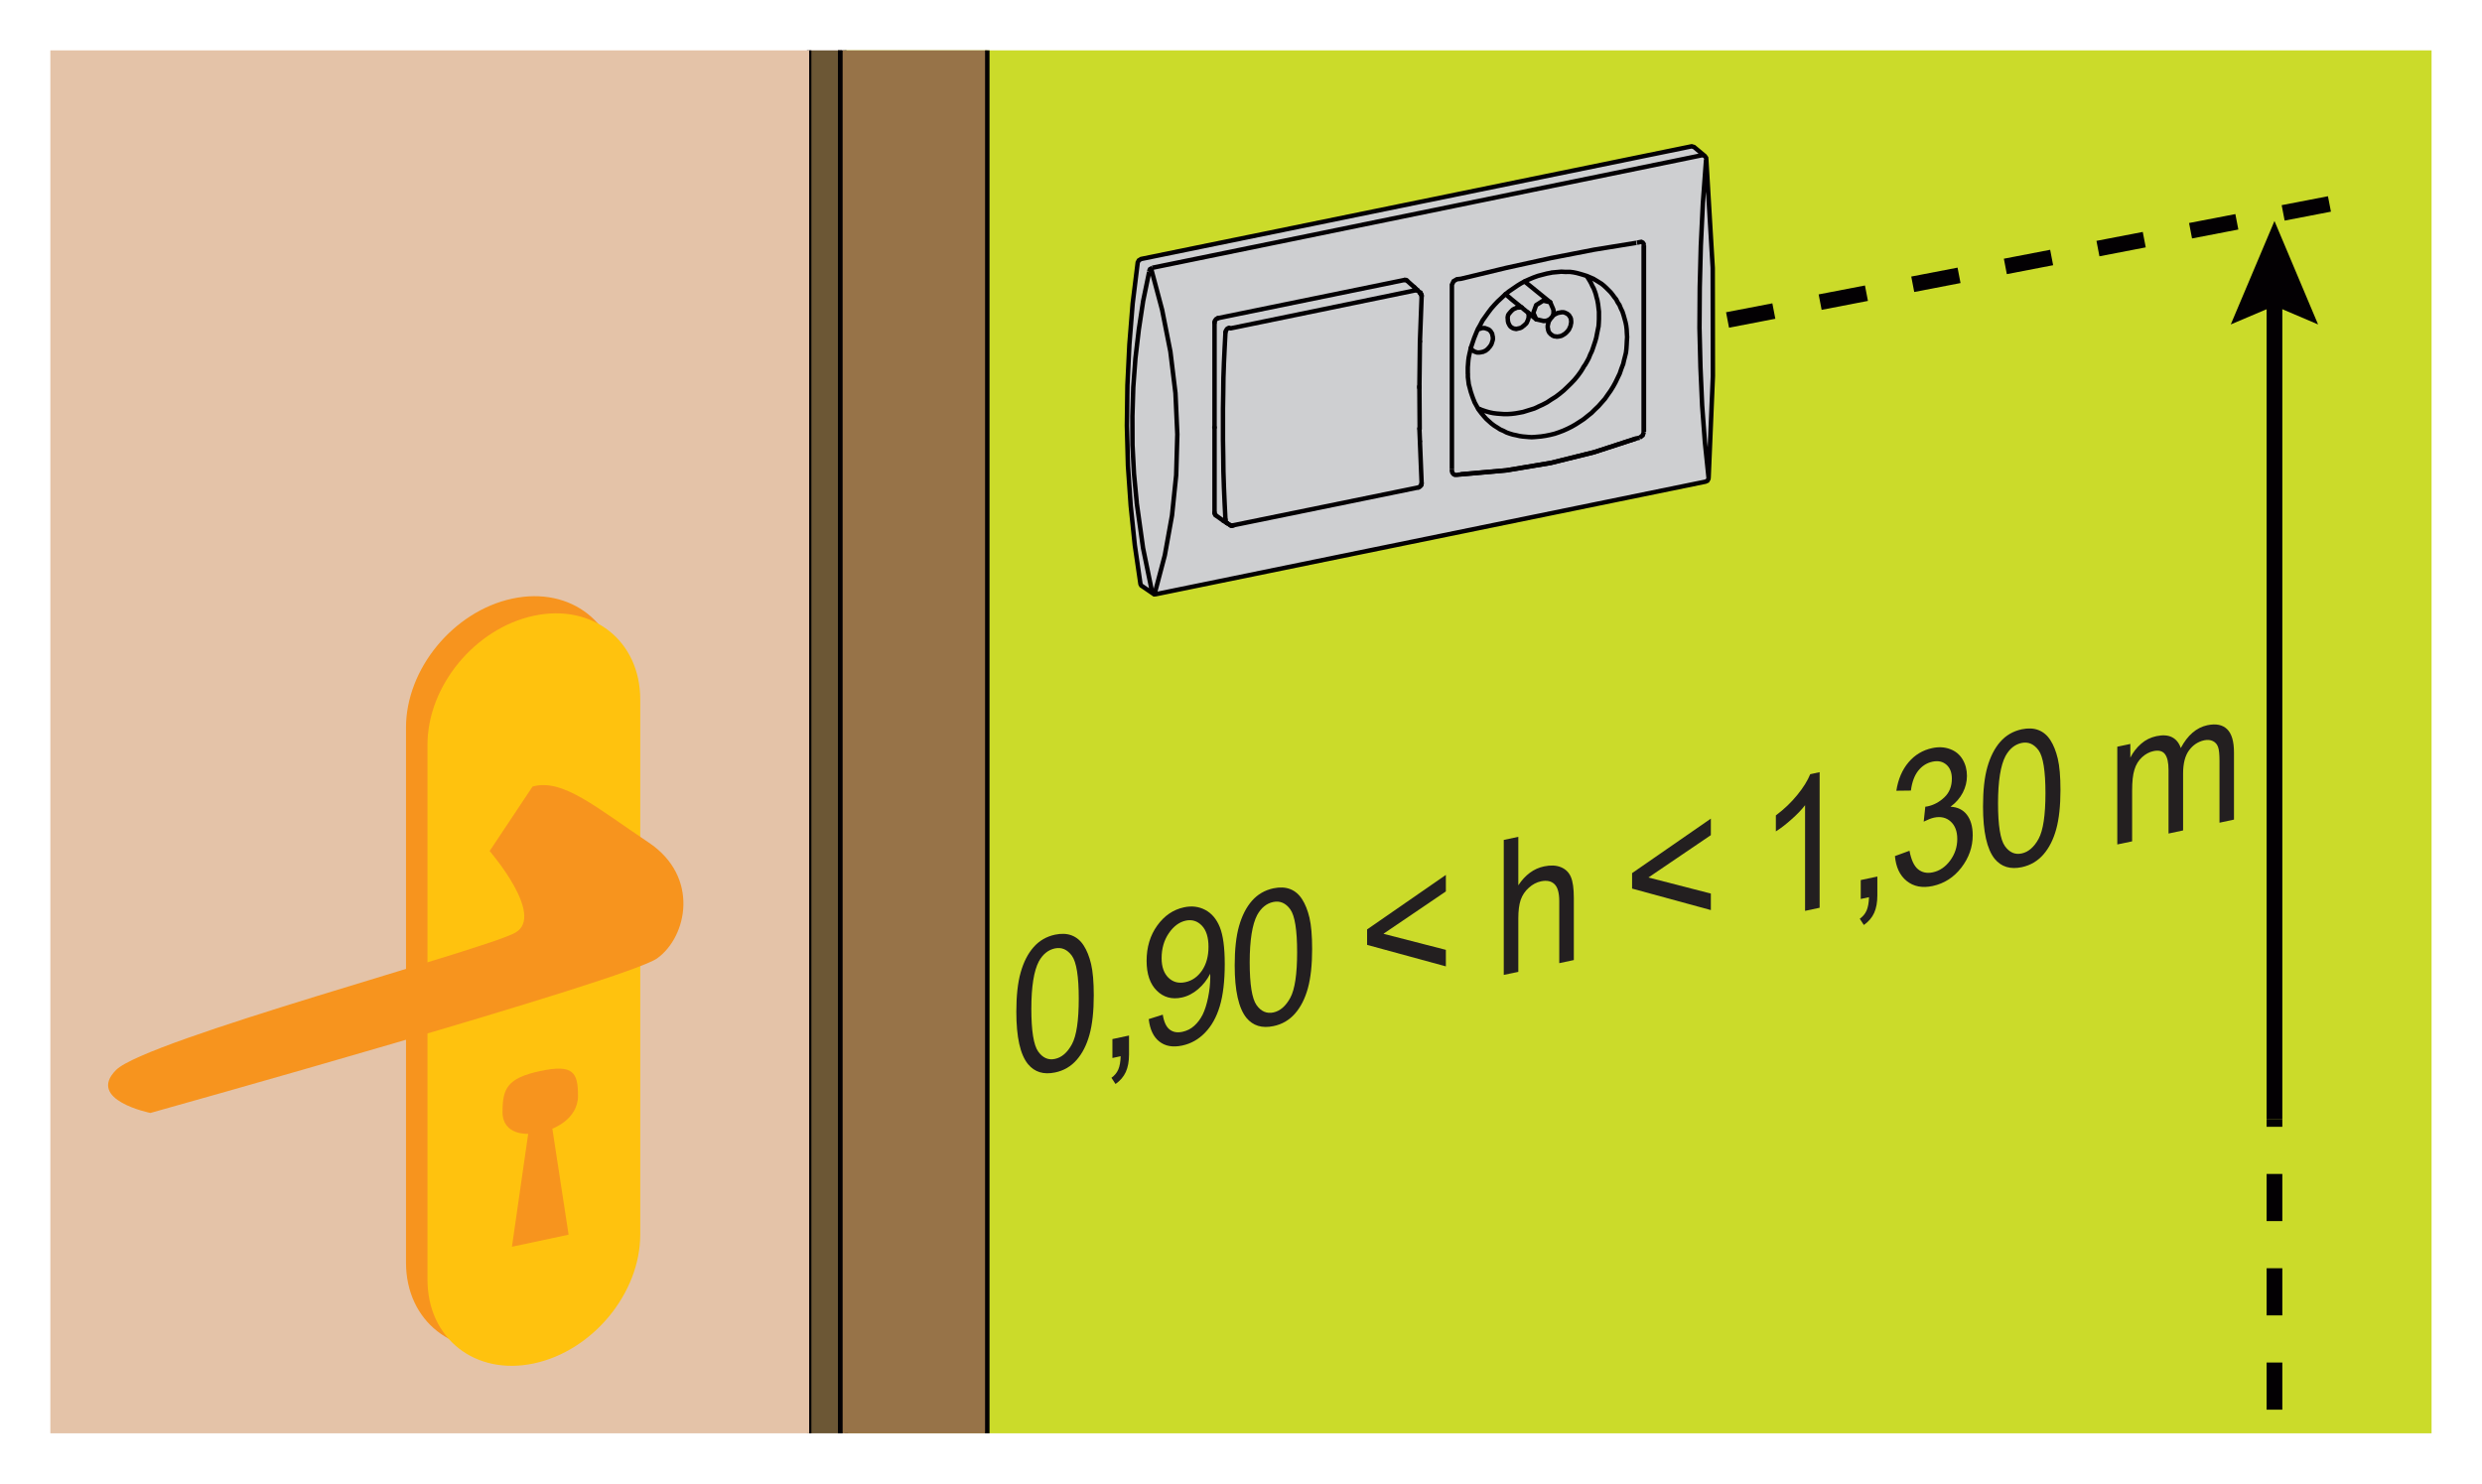 <?xml version="1.0" encoding="utf-8"?>
<!-- Generator: Adobe Illustrator 18.0.0, SVG Export Plug-In . SVG Version: 6.00 Build 0)  -->
<!DOCTYPE svg PUBLIC "-//W3C//DTD SVG 1.1//EN" "http://www.w3.org/Graphics/SVG/1.1/DTD/svg11.dtd">
<svg version="1.1" id="Calque_1" xmlns="http://www.w3.org/2000/svg" xmlns:xlink="http://www.w3.org/1999/xlink" x="0px" y="0px"
	 width="279.5px" height="167.1px" viewBox="0 0 279.5 167.1" style="enable-background:new 0 0 279.5 167.1;" xml:space="preserve"
	>
<style type="text/css">
	.st0{clip-path:url(#SVGID_2_);fill:#CBDB2A;stroke:#030003;stroke-width:0.404;stroke-miterlimit:2.613;}
	.st1{clip-path:url(#SVGID_2_);fill:#CBDB2A;stroke:#030003;stroke-width:1.77;stroke-miterlimit:2.613;}
	.st2{clip-path:url(#SVGID_2_);fill:#CBDB2A;stroke:#030003;stroke-width:1.77;stroke-miterlimit:2.613;stroke-dasharray:5.31;}
	.st3{clip-path:url(#SVGID_2_);fill:#030003;}
	.st4{clip-path:url(#SVGID_2_);fill:#977348;stroke:#030003;stroke-width:0.502;stroke-miterlimit:2.613;}
	.st5{clip-path:url(#SVGID_2_);fill:#6C5735;stroke:#030003;stroke-width:0.502;stroke-miterlimit:2.613;}
	.st6{clip-path:url(#SVGID_2_);fill:#E4C3A8;}
	.st7{clip-path:url(#SVGID_2_);}
	.st8{fill:#231F20;}
	.st9{clip-path:url(#SVGID_2_);fill:#F7941E;}
	.st10{clip-path:url(#SVGID_2_);fill:#FFC20E;}
	.st11{fill:none;stroke:#030003;stroke-width:0.502;stroke-miterlimit:3.864;}
	.st12{fill-rule:evenodd;clip-rule:evenodd;fill:#CECFD1;}
	.st13{fill:none;stroke:#030003;stroke-width:0.502;stroke-linecap:round;stroke-linejoin:round;stroke-miterlimit:2.613;}
</style>
<g>
	<defs>
		<rect id="SVGID_1_" x="5.67" y="5.67" width="268.15" height="155.76"/>
	</defs>
	<clipPath id="SVGID_2_">
		<use xlink:href="#SVGID_1_"  style="overflow:visible;"/>
	</clipPath>
	<polygon class="st0" points="384.01,-111.45 95.06,-45.66 95.5,332.53 384.45,266.75 	"/>
	<line class="st1" x1="256.13" y1="126.03" x2="256.13" y2="32.81"/>
	<line class="st2" x1="256.13" y1="243.73" x2="256.13" y2="126.03"/>
	<polygon class="st3" points="261.04,36.54 256.13,34.45 251.21,36.54 256.13,24.89 	"/>
	<polygon class="st4" points="111.18,-51.41 94.61,-47.37 94.61,356.57 111.18,352.53 	"/>
	<polygon class="st5" points="91.12,-50.82 94.61,-47.37 94.61,356.57 91.12,353.12 	"/>
	<polygon class="st6" points="91.12,-50.82 -94.45,-13.52 -94.45,390.42 91.12,353.12 	"/>
	<g class="st7">
		<path class="st8" d="M114.45,113.96c0-1.8,0.16-3.28,0.49-4.44c0.33-1.17,0.81-2.11,1.45-2.84c0.64-0.73,1.45-1.2,2.42-1.41
			c0.72-0.15,1.35-0.12,1.89,0.09c0.54,0.21,0.99,0.59,1.34,1.14c0.35,0.54,0.63,1.24,0.83,2.08c0.2,0.85,0.3,2.02,0.3,3.53
			c0,1.78-0.16,3.26-0.48,4.42c-0.32,1.16-0.8,2.11-1.45,2.85c-0.64,0.73-1.45,1.21-2.43,1.41c-1.29,0.27-2.3-0.04-3.04-0.93
			C114.89,118.79,114.45,116.82,114.45,113.96z M116.14,113.61c0,2.5,0.26,4.1,0.77,4.82c0.51,0.72,1.15,1,1.9,0.83
			c0.75-0.16,1.39-0.71,1.9-1.65c0.51-0.94,0.77-2.65,0.77-5.14c0-2.5-0.26-4.11-0.77-4.82c-0.52-0.71-1.15-0.99-1.92-0.83
			c-0.75,0.16-1.36,0.65-1.81,1.47C116.43,109.34,116.14,111.11,116.14,113.61z"/>
		<path class="st8" d="M125.27,119.16v-2.13l1.87-0.4v2.13c0,0.78-0.12,1.44-0.36,1.97c-0.24,0.53-0.63,0.99-1.16,1.36l-0.46-0.7
			c0.35-0.25,0.6-0.55,0.77-0.93c0.16-0.37,0.25-0.87,0.27-1.5L125.27,119.16z"/>
		<path class="st8" d="M129.36,114.78l1.58-0.5c0.13,0.82,0.39,1.37,0.77,1.67s0.86,0.39,1.45,0.26c0.5-0.11,0.95-0.33,1.33-0.68
			c0.38-0.34,0.69-0.76,0.94-1.25c0.24-0.49,0.45-1.13,0.61-1.91c0.16-0.78,0.25-1.56,0.25-2.33c0-0.08,0-0.21-0.01-0.37
			c-0.33,0.66-0.78,1.24-1.35,1.73s-1.19,0.81-1.85,0.95c-1.11,0.24-2.05-0.02-2.81-0.77s-1.15-1.87-1.15-3.36
			c0-1.54,0.4-2.87,1.2-3.98c0.8-1.11,1.8-1.79,3.01-2.05c0.87-0.19,1.67-0.09,2.39,0.29s1.27,1.02,1.64,1.93
			c0.37,0.91,0.56,2.29,0.56,4.16c0,1.94-0.19,3.53-0.56,4.76c-0.37,1.23-0.92,2.22-1.66,2.98c-0.73,0.76-1.59,1.24-2.58,1.45
			c-1.05,0.22-1.9,0.07-2.56-0.45C129.89,116.79,129.49,115.95,129.36,114.78z M136.09,106.64c0-1.07-0.25-1.87-0.75-2.39
			c-0.5-0.52-1.11-0.71-1.81-0.56c-0.73,0.16-1.37,0.63-1.91,1.42c-0.54,0.79-0.81,1.73-0.81,2.81c0,0.97,0.26,1.7,0.77,2.2
			c0.52,0.5,1.15,0.66,1.9,0.5c0.76-0.16,1.39-0.6,1.88-1.31C135.84,108.6,136.09,107.71,136.09,106.64z"/>
		<path class="st8" d="M139.04,108.74c0-1.8,0.16-3.28,0.49-4.44c0.33-1.16,0.81-2.11,1.45-2.84c0.64-0.73,1.45-1.2,2.42-1.41
			c0.72-0.15,1.35-0.12,1.89,0.09c0.54,0.21,0.99,0.59,1.34,1.14c0.35,0.54,0.63,1.24,0.83,2.08c0.2,0.85,0.3,2.02,0.3,3.53
			c0,1.78-0.16,3.26-0.48,4.42c-0.32,1.16-0.8,2.11-1.45,2.85c-0.64,0.73-1.45,1.21-2.43,1.41c-1.29,0.27-2.3-0.04-3.04-0.93
			C139.49,113.56,139.04,111.59,139.04,108.74z M140.73,108.38c0,2.5,0.26,4.1,0.77,4.82c0.51,0.72,1.15,0.99,1.9,0.83
			c0.75-0.16,1.39-0.71,1.9-1.65c0.51-0.94,0.77-2.65,0.77-5.14c0-2.5-0.26-4.11-0.77-4.82c-0.51-0.71-1.16-0.99-1.92-0.83
			c-0.75,0.16-1.36,0.65-1.81,1.47C141.02,104.11,140.73,105.88,140.73,108.38z"/>
		<path class="st8" d="M153.95,106.42v-1.74l8.87-6.14v1.86l-7.03,4.77l7.03,1.81v1.86L153.95,106.42z"/>
		<path class="st8" d="M169.34,109.8v-15.2l1.64-0.35v5.46c0.77-1.17,1.73-1.88,2.9-2.13c0.72-0.15,1.34-0.13,1.87,0.08
			c0.53,0.21,0.91,0.57,1.14,1.09c0.23,0.52,0.34,1.32,0.34,2.4v6.98l-1.64,0.35v-6.98c0-0.93-0.18-1.58-0.54-1.92
			c-0.36-0.35-0.86-0.45-1.51-0.32c-0.49,0.1-0.95,0.34-1.37,0.72c-0.43,0.38-0.73,0.83-0.92,1.36c-0.18,0.53-0.27,1.23-0.27,2.09
			v6.03L169.34,109.8z"/>
		<path class="st8" d="M183.79,100.08v-1.74l8.87-6.14v1.86l-7.03,4.77l7.03,1.81v1.86L183.79,100.08z"/>
		<path class="st8" d="M204.91,102.24l-1.64,0.35v-11.9c-0.39,0.51-0.91,1.05-1.56,1.62c-0.64,0.57-1.22,1.01-1.73,1.33v-1.8
			c0.92-0.69,1.72-1.45,2.41-2.3c0.69-0.84,1.17-1.63,1.46-2.34l1.06-0.23V102.24z"/>
		<path class="st8" d="M209.54,101.25v-2.13l1.87-0.4v2.13c0,0.78-0.12,1.44-0.36,1.97c-0.24,0.53-0.63,0.99-1.16,1.36l-0.46-0.7
			c0.35-0.25,0.6-0.55,0.77-0.93c0.16-0.37,0.25-0.87,0.27-1.5L209.54,101.25z"/>
		<path class="st8" d="M213.39,96.42l1.64-0.6c0.19,1.02,0.51,1.71,0.96,2.08c0.45,0.37,1.01,0.49,1.66,0.35
			c0.77-0.16,1.43-0.61,1.96-1.33c0.53-0.72,0.8-1.53,0.8-2.43c0-0.86-0.25-1.51-0.74-1.96c-0.49-0.45-1.12-0.6-1.88-0.44
			c-0.31,0.07-0.7,0.22-1.16,0.45l0.18-1.68c0.11-0.01,0.2-0.02,0.26-0.04c0.7-0.15,1.33-0.49,1.89-1.02
			c0.56-0.53,0.84-1.23,0.84-2.1c0-0.68-0.2-1.21-0.61-1.57c-0.41-0.36-0.93-0.48-1.58-0.34c-0.64,0.14-1.17,0.48-1.6,1.02
			c-0.43,0.55-0.7,1.29-0.82,2.23l-1.64,0.02c0.2-1.29,0.66-2.36,1.37-3.2c0.71-0.84,1.6-1.37,2.66-1.6
			c0.73-0.16,1.4-0.12,2.02,0.11c0.62,0.23,1.08,0.61,1.41,1.16c0.33,0.55,0.49,1.17,0.49,1.86c0,0.66-0.16,1.29-0.47,1.89
			s-0.77,1.13-1.38,1.58c0.79,0.04,1.41,0.34,1.84,0.9s0.66,1.33,0.66,2.31c0,1.33-0.43,2.54-1.28,3.65
			c-0.85,1.1-1.93,1.79-3.23,2.07c-1.17,0.25-2.15,0.06-2.93-0.57C213.94,98.6,213.5,97.66,213.39,96.42z"/>
		<path class="st8" d="M223.31,90.83c0-1.8,0.16-3.28,0.49-4.44c0.33-1.16,0.81-2.11,1.45-2.84c0.64-0.73,1.45-1.2,2.42-1.41
			c0.72-0.15,1.35-0.12,1.89,0.09c0.54,0.21,0.99,0.59,1.34,1.14c0.35,0.54,0.63,1.24,0.83,2.08c0.2,0.85,0.3,2.02,0.3,3.53
			c0,1.78-0.16,3.26-0.48,4.42c-0.32,1.16-0.8,2.11-1.45,2.85c-0.64,0.73-1.45,1.21-2.43,1.42c-1.29,0.27-2.3-0.04-3.04-0.93
			C223.75,95.65,223.31,93.68,223.31,90.83z M225,90.47c0,2.5,0.26,4.1,0.77,4.82s1.15,1,1.9,0.83c0.75-0.16,1.39-0.71,1.9-1.65
			c0.51-0.94,0.77-2.65,0.77-5.14c0-2.5-0.26-4.11-0.77-4.82c-0.52-0.71-1.16-0.99-1.92-0.83c-0.75,0.16-1.36,0.65-1.81,1.47
			C225.29,86.2,225,87.97,225,90.47z"/>
		<path class="st8" d="M238.43,95.11V84.1l1.47-0.31v1.54c0.3-0.6,0.71-1.12,1.21-1.56c0.5-0.44,1.08-0.72,1.73-0.86
			c0.72-0.15,1.31-0.11,1.77,0.13c0.46,0.24,0.78,0.65,0.97,1.21c0.77-1.45,1.76-2.3,2.99-2.57c0.96-0.2,1.7-0.06,2.22,0.44
			s0.78,1.37,0.78,2.63v7.56l-1.63,0.35v-6.94c0-0.75-0.05-1.27-0.16-1.58c-0.11-0.31-0.3-0.53-0.58-0.67
			c-0.28-0.14-0.61-0.17-0.99-0.09c-0.68,0.15-1.25,0.52-1.7,1.13c-0.45,0.61-0.67,1.48-0.67,2.62v6.4l-1.64,0.35v-7.16
			c0-0.83-0.13-1.42-0.4-1.78c-0.27-0.36-0.71-0.47-1.31-0.34c-0.46,0.1-0.89,0.33-1.28,0.69s-0.68,0.83-0.85,1.4
			c-0.18,0.57-0.26,1.36-0.26,2.36v5.71L238.43,95.11z"/>
	</g>
	<path class="st9" d="M69.68,137.11c0,6.61-5.36,13.12-11.98,14.52l0,0c-6.61,1.41-11.98-2.82-11.98-9.43V81.94
		c0-6.61,5.36-13.11,11.98-14.52l0,0c6.61-1.41,11.98,2.82,11.98,9.43V137.11z"/>
	<path class="st10" d="M72.1,139.04c0,6.62-5.36,13.11-11.98,14.52l0,0c-6.61,1.41-11.98-2.82-11.98-9.43V83.87
		c0-6.61,5.36-13.11,11.98-14.52l0,0c6.61-1.41,11.98,2.82,11.98,9.43V139.04z"/>
	<path class="st9" d="M59.97,88.59c3.39-0.97,7.25,2.42,13.06,6.29c5.8,3.87,4.35,10.64,0.97,13.06
		c-3.38,2.42-57.06,17.41-57.06,17.41s-7.25-1.45-3.87-4.84c3.38-3.38,41.58-13.54,44.97-15.47c3.38-1.93-2.9-9.19-2.9-9.19
		L59.97,88.59z"/>
	<path class="st9" d="M60.84,120.63c-3.72,0.79-4.25,1.97-4.25,4.62c0,2.65,2.89,2.45,2.89,2.45l-1.83,12.72l3.19-0.68l3.19-0.68
		l-1.83-11.94c0,0,2.89-1.03,2.89-3.69S64.55,119.84,60.84,120.63z"/>
	<line class="st2" x1="142.4" y1="46.09" x2="264.09" y2="22.63"/>
	<g class="st7">
		<g>
			<path class="st11" d="M149.54,45.31l-0.05,0.01"/>
			<path class="st12" d="M192.89,42.34l-0.48,11.44l-0.02,0.16l-0.12,0.21l-0.22,0.1l-61.92,12.68l-0.16,0.01l-1.45-0.99l-0.09-0.17
				l-0.64-4.39l-0.46-4.43l-0.31-4.49l-0.12-4.53l0.06-4.56l0.22-4.57l0.37-4.63l0.57-4.62l0.12-0.23l0.26-0.16l62-12.69l0.27,0.08
				l1.21,1.01l0.15,0.21l0.02,0.23l0.72,12.17L192.89,42.34z"/>
			<path class="st11" d="M191.68,17.48l-61.92,12.68 M191.95,17.56l-0.12-0.05l-0.14-0.03 M192.4,53.78l-0.41-3.97l-0.31-4.14
				l-0.19-4.3l-0.11-4.43l0.03-4.56l0.12-4.68l0.23-4.78l0.36-4.91 M129.76,30.16l-0.26,0.16l-0.11,0.26 M130.01,66.94l1.16-4.4
				l0.81-4.48l0.47-4.54l0.13-4.6l-0.21-4.64l-0.57-4.67l-0.93-4.7l-1.25-4.69 M129.39,30.58l0,0.13 M128,56.59l0.72,5.14l1.05,5.1
				 M129.39,30.71l-0.66,3.19l-0.49,3.23l-0.38,3.24l-0.24,3.23l-0.1,3.26l0.01,3.26l0.17,3.23l0.31,3.25 M192.89,42.34l-0.48,11.44
				l-0.02,0.16l-0.12,0.21l-0.22,0.1l-61.92,12.68l-0.16,0.01l-1.45-0.99l-0.09-0.17l-0.64-4.39l-0.46-4.43l-0.31-4.49l-0.12-4.53
				l0.06-4.56l0.22-4.57l0.37-4.63l0.57-4.62l0.12-0.23l0.26-0.16l62-12.69l0.27,0.08l1.21,1.01l0.15,0.21l0.02,0.23l0.72,12.17
				L192.89,42.34z"/>
		</g>
		<g>
			<path class="st11" d="M184.34,27.34l0.31-0.07 M164.51,53.43l-0.45,0.06h-0.21l-0.16-0.08l-0.13-0.16l-0.06-0.19v-0.27
				 M185.12,27.64v20.99 M185.12,48.63l-0.13,0.4l-0.35,0.27 M184.64,27.27l0.19-0.03l0.16,0.08l0.11,0.16l0.03,0.15 M184.27,49.38
				l-4.75,1.55l-4.88,1.21l-5.01,0.83l-5.13,0.45 M184.64,49.3l-0.38,0.08"/>
			<g>
				<path class="st13" d="M171.15,34.62L171.15,34.62 M169.83,36.25l-0.02-0.05 M170.78,34.65l0.37-0.02 M169.81,36.2l-0.03-0.42
					 M171.15,36.96l-0.37,0.08 M174.89,34.78l-0.32-0.74l-0.79-0.18l-0.79,0.5l-0.32,0.87l0.32,0.73l0.79,0.18 M173.78,36.15h0.16
					l0.18-0.02l0.16-0.05l0.16-0.08l0.16-0.11l0.13-0.13l0.11-0.13l0.05-0.16l0.05-0.16v-0.37l-0.05-0.16 M174.39,36.23l0.08-0.13
					l0.11-0.16l0.11-0.16l0.11-0.13l0.13-0.13l0.16-0.11l0.32-0.16 M174.34,37.12l-0.02-0.11l-0.03-0.1v-0.24l0.03-0.1l0.02-0.11
					l0.03-0.11l0.03-0.13 M175.4,37.91h-0.13l-0.11-0.03h-0.13l-0.11-0.05l-0.11-0.05l-0.08-0.08l-0.11-0.06l-0.08-0.1l-0.08-0.08
					l-0.05-0.11l-0.05-0.1l-0.03-0.13 M175.82,37.83l-0.21,0.05l-0.21,0.03 M176.92,36.38l-0.03,0.16l-0.03,0.16l-0.05,0.13
					l-0.08,0.16l-0.05,0.13l-0.11,0.13l-0.11,0.13l-0.11,0.11l-0.13,0.11l-0.26,0.16l-0.16,0.08 M176.9,35.94l0.03,0.21v0.24
					 M165.64,39.15l-0.08,0.36l-0.08,0.34l-0.08,0.37l-0.05,0.37l-0.03,0.37l-0.03,0.4v0.73 M170.83,32.2l-0.47,0.32l-0.45,0.31
					l-0.42,0.34l-0.42,0.4l-0.4,0.37l-0.37,0.39l-0.37,0.42l-0.34,0.45l-0.32,0.45l-0.32,0.45l-0.26,0.5l-0.27,0.47l-0.21,0.5
					l-0.21,0.52l-0.18,0.53l-0.18,0.53 M174.73,30.71l-0.53,0.1l-1,0.26l-0.5,0.18l-0.5,0.21l-0.47,0.21l-0.47,0.26l-0.42,0.26
					 M176.37,30.63l-0.55-0.03l-0.55,0.05l-0.55,0.05 M179.48,31.42l-0.37-0.16l-0.37-0.16l-0.4-0.13l-0.37-0.11l-0.4-0.11
					l-0.39-0.08l-0.39-0.05h-0.43 M166.03,45.27l0.26,0.47l0.26,0.45l0.32,0.42 M165.3,42.06v0.42l0.05,0.39l0.05,0.42l0.11,0.4
					l0.11,0.42l0.13,0.39l0.13,0.37l0.16,0.39 M182.35,34.33l-0.19-0.29l-0.16-0.32l-0.21-0.26l-0.21-0.29l-0.21-0.26l-0.5-0.5
					l-0.26-0.24l-0.26-0.21l-0.29-0.18l-0.29-0.18l-0.31-0.18 M183.2,37.51l-0.02-0.42l-0.05-0.42l-0.08-0.39l-0.11-0.4l-0.11-0.39
					l-0.13-0.4l-0.19-0.39l-0.15-0.37 M182.78,41.04l0.1-0.45l0.11-0.42l0.11-0.45l0.05-0.42l0.03-0.45l0.02-0.44l0.03-0.45
					l-0.03-0.45 M177.45,47.79l0.45-0.29l0.47-0.31l0.42-0.34l0.43-0.34l0.39-0.39l0.39-0.37l0.74-0.84l0.31-0.45l0.32-0.45
					l0.29-0.47l0.26-0.47l0.48-1l0.18-0.53l0.19-0.5 M173.52,49.16l0.53-0.08l0.5-0.1l0.53-0.13l0.47-0.16l0.5-0.19l0.47-0.21
					l0.48-0.24l0.45-0.26 M170.78,49.03l0.34,0.08l0.34,0.05l0.34,0.03l0.34,0.03l0.34,0.02l0.35-0.02l0.34-0.03l0.34-0.03
					 M166.88,46.61l0.24,0.29l0.26,0.29l0.58,0.52l0.32,0.24l0.34,0.21l0.32,0.21l0.37,0.16l0.34,0.18l0.37,0.13l0.37,0.11l0.4,0.08
					 M179.77,33.41l-0.08-0.32l-0.11-0.31l-0.11-0.29l-0.16-0.29l-0.13-0.29l-0.16-0.29l-0.16-0.26l-0.19-0.29 M180.01,36.8
					l0.03-0.42l0.02-0.45V35.1l-0.05-0.42l-0.05-0.42l-0.08-0.45l-0.11-0.39 M178.29,41.38l0.24-0.34l0.21-0.37l0.18-0.34l0.16-0.4
					l0.18-0.37l0.13-0.37l0.13-0.39l0.13-0.39l0.11-0.4l0.08-0.42l0.08-0.39l0.08-0.4 M173.18,45.82l0.53-0.24l0.5-0.26l0.48-0.32
					l0.5-0.31l0.45-0.34l0.45-0.37l0.42-0.4l0.4-0.39l0.4-0.42l0.37-0.45l0.34-0.47l0.29-0.47 M169.78,46.64l0.45-0.03l0.42-0.05
					l0.45-0.08l0.42-0.08l0.42-0.13l0.42-0.13l0.42-0.13l0.4-0.18 M166.61,46.08l0.37,0.13l0.39,0.13l0.4,0.11l0.39,0.08l0.4,0.05
					l0.39,0.03l0.42,0.03h0.4 M166.59,39.7h-0.26l-0.13-0.05l-0.11-0.03l-0.13-0.08l-0.11-0.05l-0.08-0.08l-0.08-0.11 M167.01,39.62
					l-0.21,0.05l-0.21,0.03 M168.12,38.17l-0.03,0.16l-0.05,0.16l-0.05,0.16l-0.05,0.13l-0.08,0.13l-0.11,0.16l-0.11,0.11
					l-0.08,0.11l-0.13,0.1l-0.13,0.11l-0.13,0.05l-0.16,0.08 M168.06,37.75l0.05,0.21v0.21 M167.22,36.96l0.16,0.05l0.13,0.05
					l0.13,0.05l0.13,0.1l0.1,0.11l0.08,0.13l0.08,0.13l0.03,0.16 M166.43,37.12l0.08-0.05l0.11-0.03l0.1-0.03l0.08-0.03l0.11-0.03
					h0.31 M175.82,35.17h0.24l0.13,0.03l0.11,0.05l0.1,0.05l0.11,0.05l0.08,0.08l0.11,0.08l0.05,0.11l0.08,0.11l0.05,0.11l0.03,0.1
					 M175.4,35.26l0.21-0.05l0.21-0.03 M171.36,34.62h-0.21 M170.15,36.83l-0.05-0.05l-0.05-0.05l-0.05-0.08l-0.05-0.08l-0.03-0.08
					l-0.05-0.08l-0.03-0.08v-0.08 M169.83,35.49l0.08-0.13l0.11-0.13l0.11-0.13l0.21-0.21l0.16-0.1l0.13-0.05l0.16-0.08
					 M169.78,35.78V35.7l0.03-0.08v-0.05l0.02-0.08 M171.15,36.96l0.13-0.05l0.13-0.08l0.13-0.11l0.11-0.08l0.11-0.11l0.11-0.1
					l0.08-0.13l0.05-0.13l0.06-0.13l0.05-0.16l0.03-0.13V35.6v-0.21l-0.03-0.08l-0.03-0.11 M170.15,36.83l0.08,0.05l0.05,0.03
					l0.08,0.05l0.08,0.03l0.1,0.03h0.08l0.08,0.03h0.08"/>
				<path class="st13" d="M170.15,33.65l-0.61-0.52 M172.99,35.96l-2.85-2.31 M174.58,34.05l-2.88-2.34 M166.46,46.03l0.16,0.05
					 M165.69,39.3l-0.05-0.11"/>
			</g>
			<polyline class="st11" points="163.5,52.79 163.5,32.07 163.69,31.67 164.06,31.45 164.51,31.4 169.62,30.17 174.63,29.07 
				179.52,28.12 184.27,27.35 			"/>
			<line class="st11" x1="185.12" y1="27.64" x2="185.12" y2="48.63"/>
			<polyline class="st11" points="184.27,49.38 179.52,50.93 174.63,52.14 169.62,52.98 164.49,53.43 			"/>
		</g>
		<g>
			<line class="st13" x1="138" y1="58.53" x2="138" y2="58.75"/>
			<line class="st13" x1="159.48" y1="32.68" x2="159.59" y2="32.65"/>
			<polyline class="st13" points="159.73,54.9 159.79,54.87 159.84,54.84 159.9,54.82 159.95,54.76 159.98,54.73 160.04,54.68 
				160.06,54.62 160.06,54.57 			"/>
			<polyline class="st13" points="158.18,31.53 158.34,31.53 158.4,31.56 158.45,31.62 			"/>
			<polyline class="st13" points="136.89,58.03 136.86,57.97 136.8,57.92 136.77,57.83 136.77,57.75 			"/>
			<line class="st13" x1="159.84" y1="48.26" x2="159.9" y2="49.68"/>
			<line class="st13" x1="138.19" y1="58.92" x2="138.14" y2="58.89"/>
			<polyline class="st13" points="136.77,36.33 136.77,36.25 136.8,36.17 136.83,36.08 136.89,36.03 136.94,35.94 137.03,35.91 
				137.08,35.86 137.16,35.83 			"/>
			<polyline class="st13" points="138,58.53 137.91,56.75 137.83,54.93 137.77,53.11 137.75,51.33 137.72,49.54 137.72,46.02 
				137.75,44.29 137.77,42.56 137.83,40.86 137.91,39.15 138,37.45 			"/>
			<line class="st13" x1="159.9" y1="33.01" x2="159.98" y2="32.95"/>
			<polyline class="st13" points="138,37.39 138.03,37.31 138.05,37.23 138.11,37.17 138.14,37.09 138.19,37.03 138.28,36.98 
				138.33,36.95 138.41,36.92 			"/>
			<line class="st13" x1="138.58" y1="59.17" x2="138.66" y2="59.17"/>
			<line class="st13" x1="138.8" y1="59.17" x2="138.91" y2="59.17"/>
			<line class="st13" x1="138.69" y1="59.2" x2="138.8" y2="59.17"/>
			<line class="st13" x1="160.04" y1="33.15" x2="159.98" y2="33.07"/>
			<line class="st13" x1="160.09" y1="33.26" x2="160.04" y2="33.15"/>
			<line class="st13" x1="159.9" y1="38.46" x2="160.09" y2="33.37"/>
			<line class="st13" x1="159.84" y1="43.68" x2="159.84" y2="43.51"/>
			<line class="st13" x1="160.06" y1="54.57" x2="160.09" y2="54.45"/>
			<line class="st13" x1="159.26" y1="32.34" x2="158.45" y2="31.62"/>
			<line class="st13" x1="136.89" y1="58.03" x2="137.75" y2="58.64"/>
			<line class="st13" x1="159.43" y1="32.51" x2="159.26" y2="32.34"/>
			<line class="st13" x1="159.65" y1="32.71" x2="159.43" y2="32.51"/>
			<line class="st13" x1="137.75" y1="58.64" x2="138.16" y2="58.92"/>
			<line class="st13" x1="160.09" y1="54.43" x2="159.9" y2="49.74"/>
			<line class="st13" x1="159.87" y1="48.31" x2="159.84" y2="43.68"/>
			<line class="st13" x1="159.84" y1="43.51" x2="159.9" y2="38.46"/>
			<line class="st13" x1="159.98" y1="33.07" x2="159.65" y2="32.71"/>
			<line class="st13" x1="138.83" y1="59.17" x2="159.73" y2="54.9"/>
			<line class="st13" x1="138.19" y1="58.92" x2="138.52" y2="59.14"/>
			<polyline class="st13" points="160.09,33.37 160.09,33.29 160.09,33.26 			"/>
			<line class="st13" x1="138.66" y1="59.17" x2="138.69" y2="59.2"/>
			<line class="st13" x1="138.55" y1="59.14" x2="138.58" y2="59.17"/>
			<line class="st13" x1="137.16" y1="35.83" x2="158.18" y2="31.53"/>
			<line class="st13" x1="136.77" y1="57.75" x2="136.77" y2="36.33"/>
			<line class="st13" x1="138.58" y1="36.98" x2="159.48" y2="32.68"/>
			<line class="st13" x1="136.77" y1="48.14" x2="136.75" y2="48.14"/>
		</g>
	</g>
</g>
<g>
</g>
<g>
</g>
<g>
</g>
<g>
</g>
<g>
</g>
<g>
</g>
</svg>
